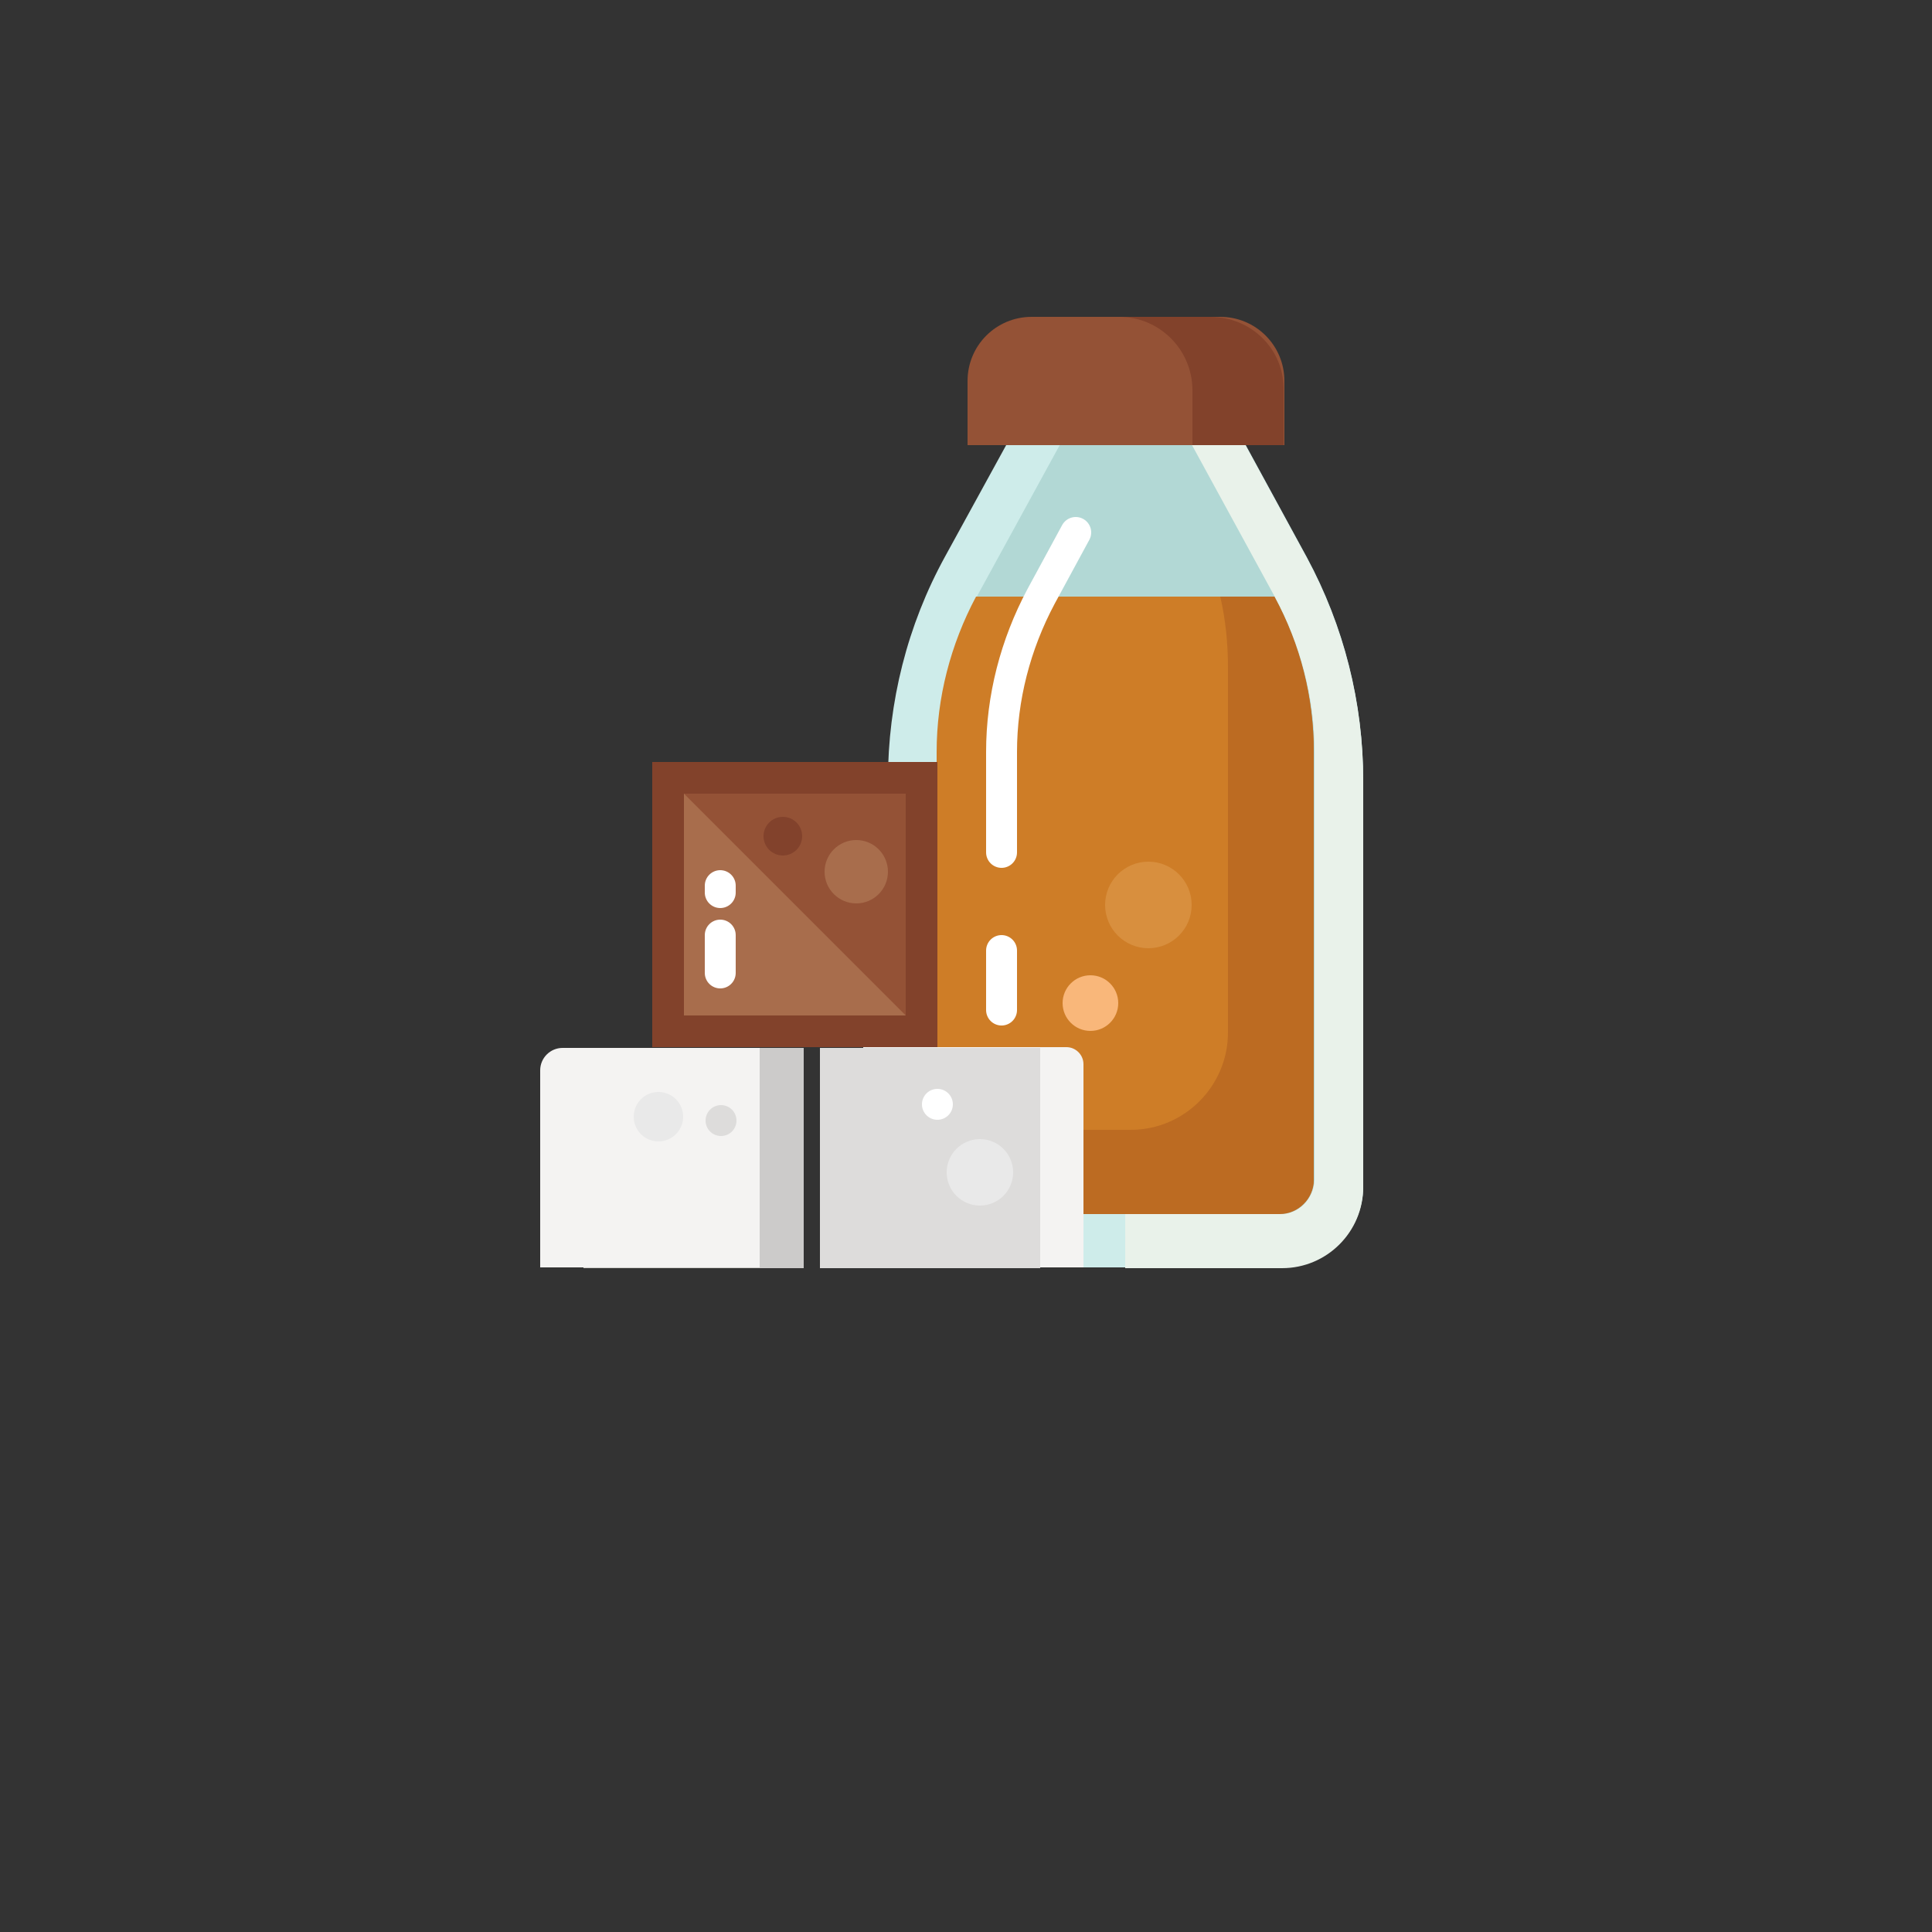 <?xml version="1.0" encoding="utf-8"?>
<!-- Generator: Adobe Illustrator 24.0.3, SVG Export Plug-In . SVG Version: 6.00 Build 0)  -->
<svg version="1.1" xmlns="http://www.w3.org/2000/svg" xmlns:xlink="http://www.w3.org/1999/xlink" x="0px" y="0px"
	 viewBox="0 0 250 250" enable-background="new 0 0 250 250" xml:space="preserve">
<rect x="0" y="0" width="250" height="250" fill="#333333" stroke="none"/>
<g id="baselines" display="none">
	<g display="inline" opacity="0.2">
		<line fill="none" stroke="#FF0000" stroke-width="0.5" stroke-miterlimit="10" x1="-14.5" y1="164.5" x2="264.5" y2="164.5"/>
	</g>
	<g display="inline" opacity="0.2">
		<g>
			
				<line fill="none" stroke="#FF0000" stroke-width="0.5" stroke-miterlimit="10" stroke-dasharray="3.986,5.978" x1="-6" y1="80.5" x2="260" y2="80.5"/>
		</g>
	</g>
	<g display="inline" opacity="0.2">
		<g>
			
				<line fill="none" stroke="#FF0000" stroke-width="0.5" stroke-miterlimit="10" stroke-dasharray="3.986,5.978" x1="125.5" y1="-1" x2="125.5" y2="265"/>
		</g>
	</g>
</g>
<g id="icon">
	<path fill="#CEECEA" d="M165.9,164h-40.5c-5.8,0-10.5-4.7-10.5-10.5v-52.5c0-10.1,2.5-20.1,7.4-29l8.5-15.5h29.8l8.5,15.6
		c4.8,8.9,7.3,18.8,7.3,28.9v52.5C176.4,159.3,171.7,164,165.9,164z"/>
	<path fill="#E9F2EA" d="M145.7,56.6h14.9l8.5,15.6c4.8,8.9,7.3,18.8,7.3,28.9v52.5c0,5.8-4.7,10.5-10.5,10.5h-20.3L145.7,56.6z"/>
	<path fill="#B2D8D5" d="M165.7,157.1h-40c-2.4,0-4.4-2-4.4-4.4V97.3c0-7,1.8-13.9,5.1-20.1L138,56l15.1-0.5l11.9,21.8
		c3.3,6.2,5.1,13,5.1,20v55.4C170,155.1,168.1,157.1,165.7,157.1z"/>
	<path fill="#CE7D27" d="M164.9,77.2c3.3,6.2,5.1,13,5.1,20v55.4c0,2.4-2,4.4-4.4,4.4h-40c-2.4,0-4.4-2-4.4-4.4V97.3
		c0-7,1.8-13.9,5.1-20.1L164.9,77.2z"/>
	<path fill="#BC6B22" d="M164.9,77.2l-7,0c0.7,3,1,6.1,1,9.2v47.2c0,6.9-5.6,12.6-12.6,12.6h-25.1v6.5c0,2.4,2,4.4,4.4,4.4h40
		c2.4,0,4.4-2,4.4-4.4V97.3C170,90.3,168.3,83.4,164.9,77.2z"/>
	<path fill="#945236" d="M166.2,57.6h-41v-8.3c0-4.6,3.7-8.3,8.3-8.3h24.4c4.6,0,8.3,3.7,8.3,8.3V57.6z"/>
	<path fill="#82422B" d="M156.6,41h-11.8c5.3,0,9.5,4.3,9.5,9.5v7.1h11.8v-7.1C166.2,45.2,161.9,41,156.6,41z"/>
	<path fill="none" stroke="#FFFFFF" stroke-width="4" stroke-linecap="round" stroke-miterlimit="10" d="M129.6,110.3v-13
		c0-7,1.8-13.9,5.1-20.1l4.5-8.3"/>
	
		<line fill="none" stroke="#FFFFFF" stroke-width="4" stroke-linecap="round" stroke-miterlimit="10" x1="129.6" y1="130.7" x2="129.6" y2="123"/>
	<circle fill="#D88F3E" cx="148.6" cy="117.1" r="5.6"/>
	<circle fill="#F9B77A" cx="141.1" cy="129.8" r="3.6"/>
	<rect x="75.5" y="135.6" fill="#CCCBCA" width="28.5" height="28.5"/>
	<path fill="#F4F3F2" d="M140.2,164h-28.5v-28.5H138c1.2,0,2.2,1,2.2,2.2V164z"/>
	<path fill="#F4F3F2" d="M98.3,164H69.9v-25.5c0-1.6,1.3-2.9,2.9-2.9h25.5V164z"/>
	<rect x="106.1" y="135.6" fill="#DDDCDB" width="28.5" height="28.5"/>
	<circle fill="#DDDCDB" cx="93.3" cy="145" r="2"/>
	<circle fill="#FFFFFF" cx="121.3" cy="142.9" r="2"/>
	<circle fill="#E9E9E9" cx="126.8" cy="151.7" r="4.3"/>
	<circle fill="#E9E9E9" cx="85.2" cy="144.5" r="3.2"/>
	<rect x="84.4" y="98.6" fill="#82422B" width="36.9" height="36.9"/>
	<rect x="88.5" y="102.7" fill="#945236" width="28.7" height="28.7"/>
	<polygon fill="#A86D4C" points="117.2,131.4 88.5,131.4 88.5,102.7 	"/>
	<circle fill="#A86D4C" cx="110.8" cy="112.8" r="4.1"/>
	<circle fill="#82422C" cx="101.3" cy="108.2" r="2.5"/>
	
		<line fill="none" stroke="#FFFFFF" stroke-width="4" stroke-linecap="round" stroke-miterlimit="10" x1="93.2" y1="125.9" x2="93.2" y2="121"/>
	
		<line fill="none" stroke="#FFFFFF" stroke-width="4" stroke-linecap="round" stroke-miterlimit="10" x1="93.2" y1="115.5" x2="93.2" y2="114.6"/>
</g>
</svg>

